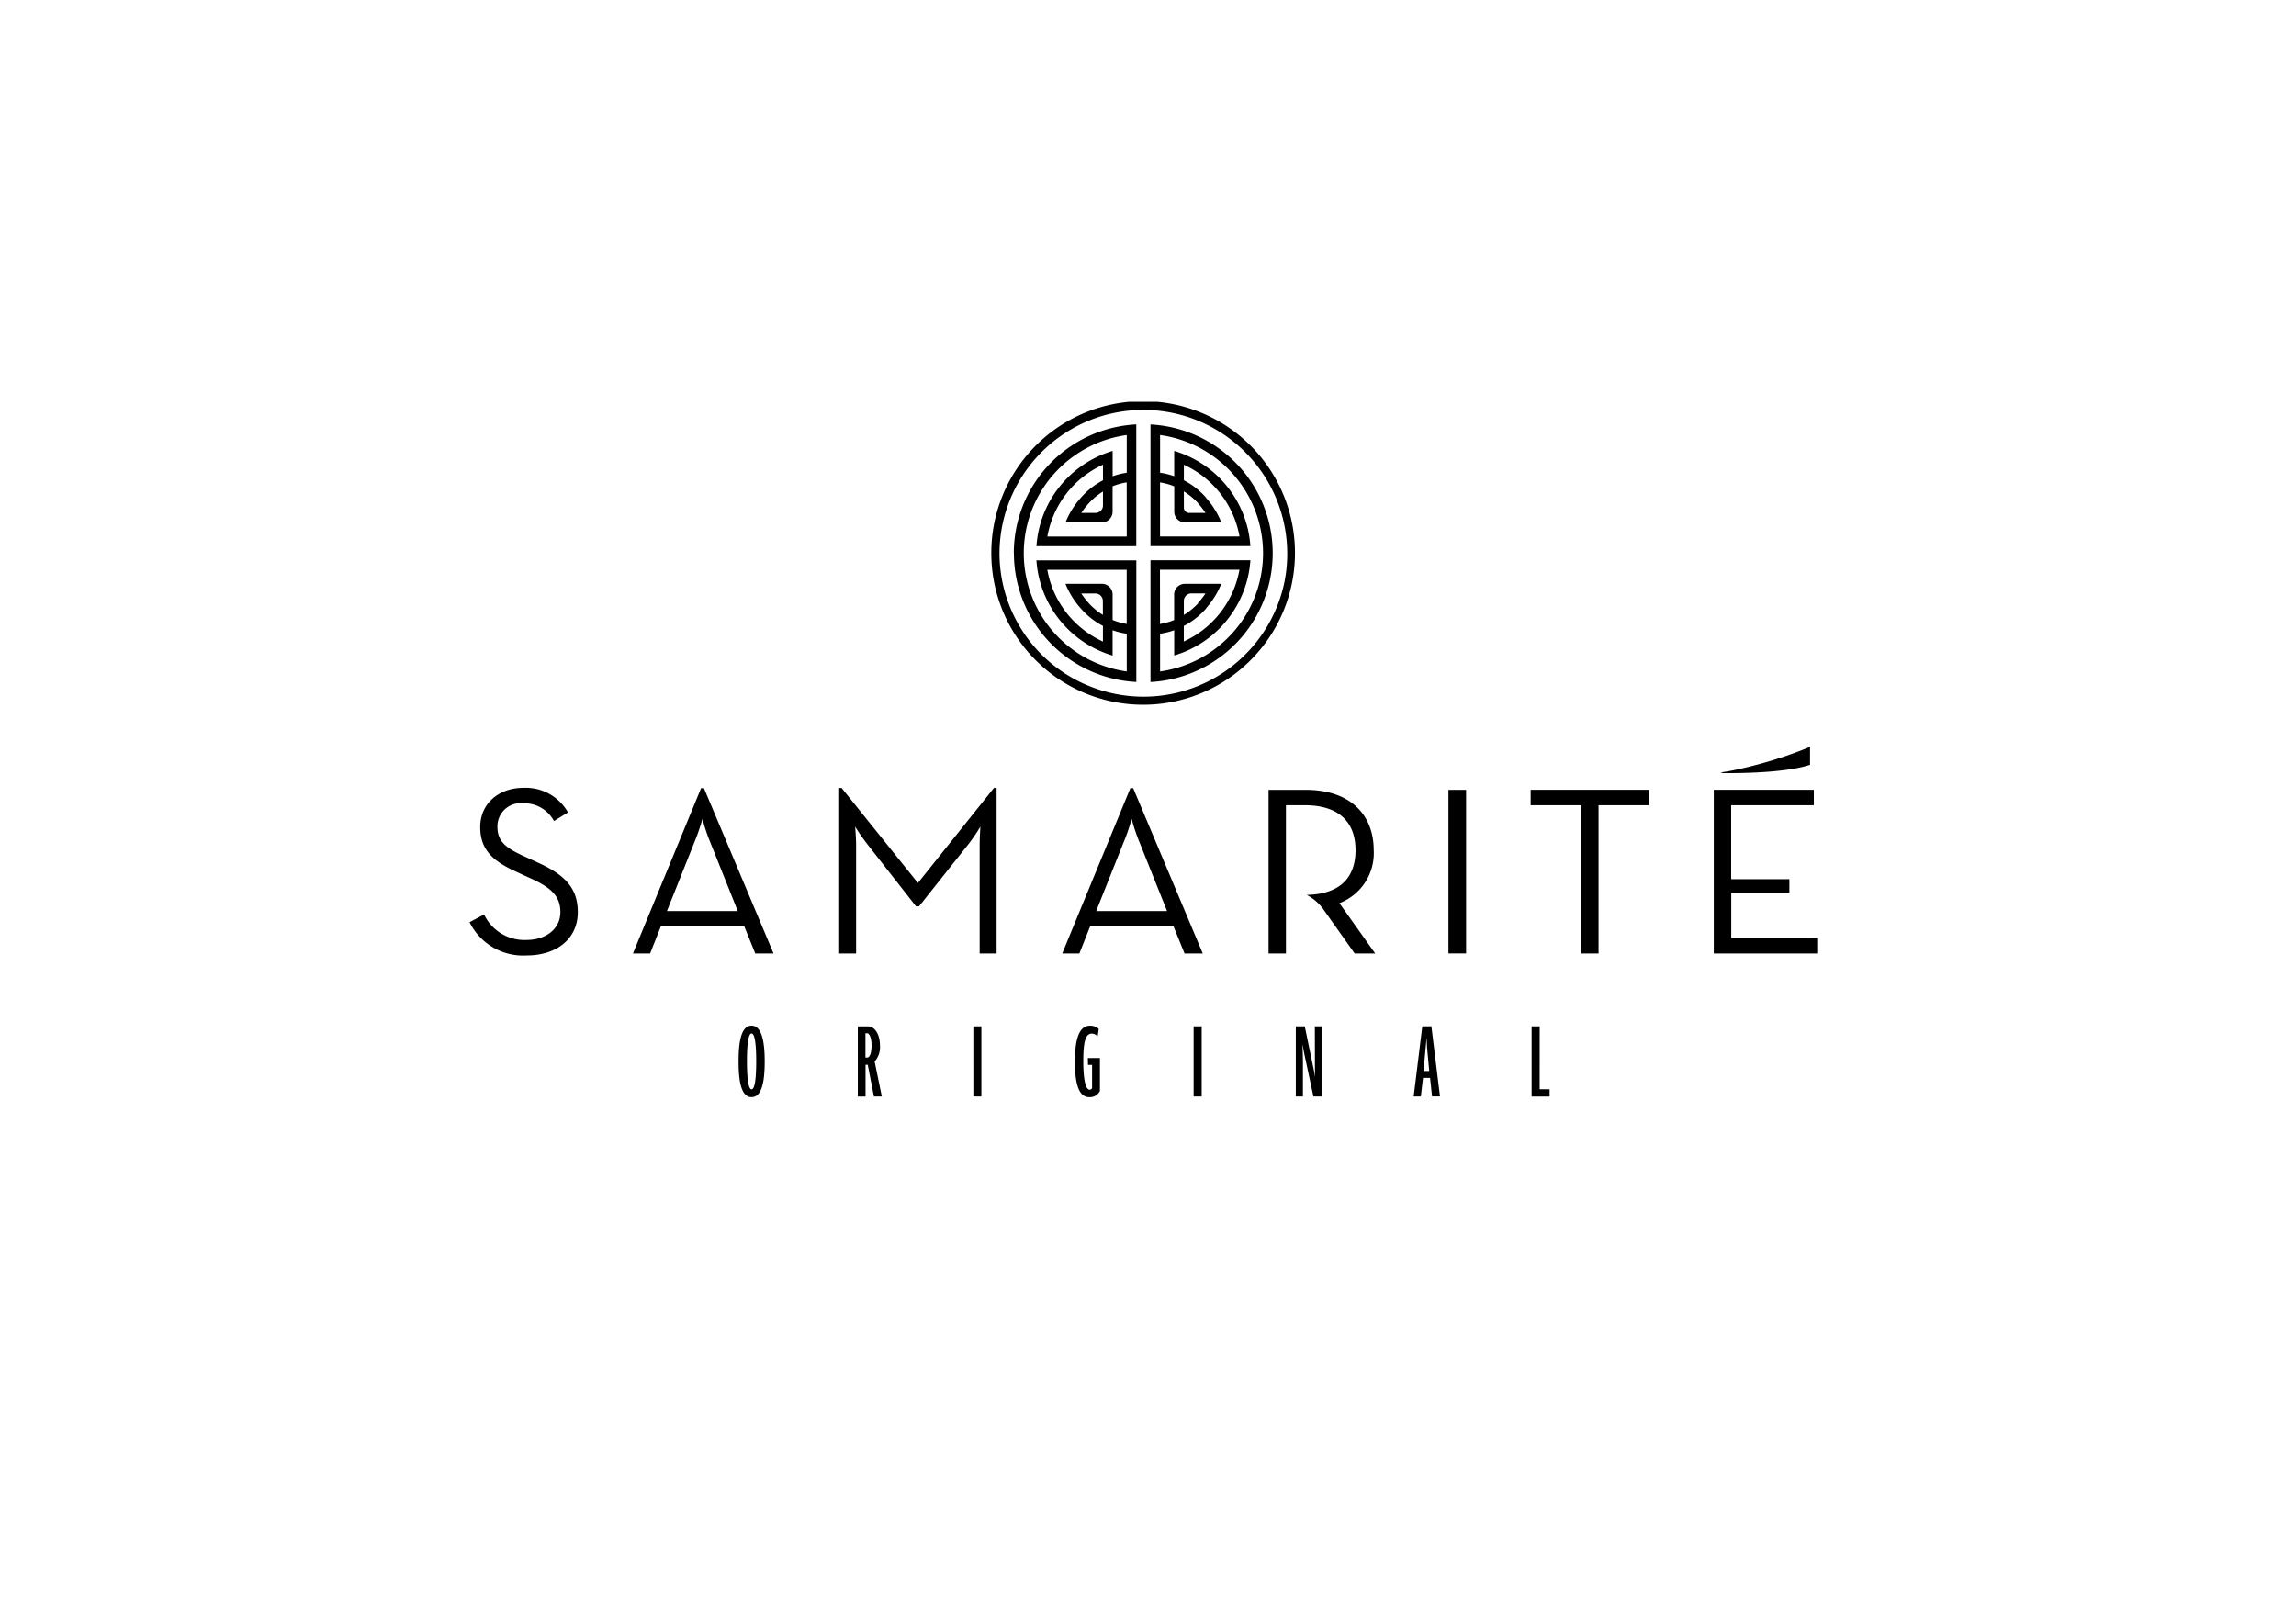 <?xml version="1.0" encoding="UTF-8" standalone="no"?>
<svg
   width="220"
   height="155"
   viewBox="0 0 220 155"
   version="1.1"
   id="svg5397"
   sodipodi:docname="samarite.svg"
   inkscape:version="1.2.2 (732a01da63, 2022-12-09, custom)"
   xmlns:inkscape="http://www.inkscape.org/namespaces/inkscape"
   xmlns:sodipodi="http://sodipodi.sourceforge.net/DTD/sodipodi-0.dtd"
   xmlns="http://www.w3.org/2000/svg"
   xmlns:svg="http://www.w3.org/2000/svg">
  <sodipodi:namedview
     id="namedview5399"
     pagecolor="#ffffff"
     bordercolor="#000000"
     borderopacity="0.25"
     inkscape:showpageshadow="2"
     inkscape:pageopacity="0.0"
     inkscape:pagecheckerboard="0"
     inkscape:deskcolor="#d1d1d1"
     showgrid="false"
     inkscape:zoom="0.97470238"
     inkscape:cx="197.49618"
     inkscape:cy="-2.0519084"
     inkscape:window-width="1874"
     inkscape:window-height="1043"
     inkscape:window-x="0"
     inkscape:window-y="0"
     inkscape:window-maximized="1"
     inkscape:current-layer="svg5397" />
  <defs
     id="defs5389">
    <clipPath
       id="clip-path">
      <rect
         id="Rectangle_907"
         data-name="Rectangle 907"
         width="129.122"
         height="66.643"
         fill="none"
         x="0"
         y="0" />
    </clipPath>
  </defs>
  <g
     id="samarite"
     transform="translate(-1230,-4196.5)">
    <g
       id="Group_1569"
       data-name="Group 1569"
       transform="translate(1274.995,4235)">
      <g
         id="Group_1568"
         data-name="Group 1568"
         transform="translate(0.005,0.001)"
         clip-path="url(#clip-path)">
        <path
           id="Path_2037"
           data-name="Path 2037"
           d="m 27.021,56.5 c -0.963,0 -1.247,1.423 -1.247,3.424 0,2.001 0.284,3.424 1.247,3.424 0.963,0 1.258,-1.422 1.258,-3.424 0,-2.002 -0.318,-3.424 -1.258,-3.424 m 0,6.1 c -0.3,0 -0.443,-1.021 -0.443,-2.676 0,-1.655 0.137,-2.677 0.443,-2.677 0.306,0 0.444,1.023 0.444,2.677 0,1.654 -0.138,2.676 -0.444,2.676 m 12.3,-4.2 c 0,-1.034 -0.467,-1.834 -1.164,-1.834 H 37.2 v 6.723 h 0.741 v -3.041 h 0.211 l 0.593,3.036 H 39.5 l -0.688,-3.351 a 2.048,2.048 0 0 0 0.509,-1.538 m -1.22,1.158 h -0.169 v -2.329 h 0.152 c 0.244,0 0.434,0.464 0.434,1.171 0,0.707 -0.172,1.158 -0.415,1.158 z M 48.27,56.561 h 0.771 v 6.723 H 48.272 Z M 59.243,59.6 H 60.4 v 3.159 a 1.051,1.051 0 0 1 -1.025,0.591 c -1.036,0 -1.371,-1.358 -1.371,-3.423 0,-2.065 0.37,-3.425 1.448,-3.425 a 1.168,1.168 0 0 1 0.835,0.317 l -0.106,0.7 a 0.82,0.82 0 0 0 -0.55,-0.264 c -0.656,0 -0.825,0.911 -0.825,2.677 0,1.518 0.18,2.7 0.61,2.7 a 0.248,0.248 0 0 0 0.232,-0.151 v -2.222 h -0.391 z m 10.135,-3.036 h 0.772 v 6.723 h -0.772 z m 11.616,0 h 0.686 v 6.723 h -0.824 l -0.7,-3.278 c -0.107,-0.5 -0.243,-1.106 -0.328,-1.655 H 79.81 c 0.021,0.57 0.041,1.171 0.041,1.655 v 3.278 H 79.17 v -6.726 h 0.856 l 0.668,3.214 c 0.1,0.494 0.242,1.106 0.317,1.6 h 0.011 C 81,60.86 81,60.238 81,59.775 Z m 10.294,0 -0.825,6.723 h 0.688 l 0.207,-1.786 h 0.676 l 0.189,1.779 h 0.762 L 92.16,56.558 Z m 0.117,4.279 0.19,-2.055 c 0.032,-0.348 0.074,-0.749 0.086,-1.032 H 91.7 c 0.02,0.283 0.031,0.694 0.063,1.032 l 0.19,2.055 z m 11.129,1.748 h 0.952 v 0.7 h -1.722 v -6.73 h 0.773 z m -8.74,-28.693 h 1.692 v 15.68 H 93.794 Z M 6.42,40.813 5.169,40.239 c -1.759,-0.807 -2.5,-1.432 -2.5,-2.816 a 2.223,2.223 0 0 1 2.5,-2.235 3.2,3.2 0 0 1 2.917,1.7 l 1.343,-0.83 A 4.649,4.649 0 0 0 5.163,33.705 c -2.361,0 -4.143,1.5 -4.143,3.759 0,2.191 1.226,3.276 3.471,4.291 l 1.252,0.576 c 1.968,0.881 2.957,1.689 2.957,3.28 0,1.661 -1.435,2.675 -3.264,2.675 A 4.271,4.271 0 0 1 1.39,45.841 L 0,46.58 a 5.711,5.711 0 0 0 5.485,3.187 c 2.825,0 4.884,-1.567 4.884,-4.15 0.009,-2.359 -1.333,-3.65 -3.949,-4.8 m 80.215,-1.129 c 0,-3.39 -2.22,-5.79 -6.527,-5.79 h -3.55 v 15.681 h 1.666 V 35.371 h 1.783 c 3.542,0 4.885,1.845 4.885,4.313 0,2.417 -1.273,4.211 -4.679,4.282 a 4.551,4.551 0 0 1 1.554,1.322 l 3.041,4.291 h 1.966 l -3.425,-4.822 a 5.133,5.133 0 0 0 3.287,-5.073 m 34.257,8.416 v -4.32 h 5.57 v -1.319 h -5.578 v -7.09 h 7.922 v -1.477 h -9.588 v 15.685 h 9.91 V 48.1 Z M 101.672,35.371 h 4.838 v 14.208 h 1.667 V 35.371 h 4.841 v -1.477 h -11.346 z m -79.215,-1.637 6.668,15.845 h -1.75 l -1.066,-2.63 H 18.34 l -1.04,2.63 h -1.645 l 6.528,-15.845 z m 0.457,4.819 a 18.951,18.951 0 0 1 -0.6,-1.868 c 0,0 -0.325,1.131 -0.626,1.868 l -2.777,6.965 H 25.7 Z m 20.046,4.268 -7.312,-9.106 h -0.232 v 15.864 h 1.622 V 39.222 c 0,-0.714 -0.093,-1.8 -0.093,-1.8 a 19.029,19.029 0 0 0 1.133,1.639 l 4.7,6 h 0.288 l 4.769,-6 a 16.463,16.463 0 0 0 1.111,-1.639 c 0,0 -0.07,1.085 -0.07,1.8 V 49.579 H 50.5 V 33.711 h -0.254 z m 20.625,-9.087 6.668,15.845 h -1.747 l -1.066,-2.63 h -7.965 l -1.044,2.63 h -1.642 l 6.528,-15.845 z m 0.458,4.819 a 18.076,18.076 0 0 1 -0.6,-1.868 c 0,0 -0.323,1.131 -0.624,1.868 l -2.779,6.965 h 6.794 z m 64.4,-7.06 V 29.78 a 40.725,40.725 0 0 1 -7.9,2.351 l -0.214,0.032 c -0.369,0.05 -0.689,0.133 0.009,0.136 h 0.2 c 2.026,0 5.821,-0.1 7.921,-0.805 z"
           transform="translate(-0.006,3.297)" />
        <path
           id="Path_2038"
           data-name="Path 2038"
           d="M 60.261,26.856 V 15.194 h 9.572 a 10.241,10.241 0 0 1 -7.3,9.126 V 21.9 a 6.765,6.765 0 0 1 -1.353,0.333 v 3.617 l 0.123,-0.019 a 11.437,11.437 0 0 0 0,-22.622 L 61.18,3.191 v 3.614 a 6.768,6.768 0 0 1 1.353,0.334 V 4.712 a 10.241,10.241 0 0 1 7.3,9.127 H 60.261 V 2.178 a 12.359,12.359 0 0 1 0,24.684 z m 3.2,-16.7 a 0.5,0.5 0 0 0 0.5,0.5 h 1.575 L 65.42,10.488 A 7.29,7.29 0 0 0 64.81,9.729 V 9.708 A 6.615,6.615 0 0 0 63.457,8.594 Z M 61.175,7.725 v 5.19 h 7.616 L 68.767,12.787 A 9.362,9.362 0 0 0 63.612,6.11 L 63.46,6.036 v 1.493 a 7.248,7.248 0 0 1 2.158,1.7 l -0.01,0.008 a 8.022,8.022 0 0 1 1.441,2.328 h -3.482 a 1.035,1.035 0 0 1 -0.729,-0.3 1.023,1.023 0 0 1 -0.3,-0.725 V 8.109 A 6.027,6.027 0 0 0 61.185,7.734 Z m 0,13.572 a 6.163,6.163 0 0 0 1.353,-0.375 v -2.443 a 1.024,1.024 0 0 1 0.3,-0.726 1.034,1.034 0 0 1 0.729,-0.3 H 67.04 A 8.01,8.01 0 0 1 65.6,19.78 l 0.012,0.01 a 7.258,7.258 0 0 1 -2.158,1.7 v 1.488 l 0.152,-0.072 a 9.361,9.361 0 0 0 5.155,-6.678 l 0.024,-0.126 h -7.618 z m 3.63,-1.973 V 19.3 a 7.29,7.29 0 0 0 0.61,-0.759 l 0.116,-0.169 h -1.354 a 0.722,0.722 0 0 0 -0.721,0.719 v 1.344 a 6.68,6.68 0 0 0 1.357,-1.1 z m -17.64,-4.81 A 12.357,12.357 0 0 1 58.9,2.173 V 13.84 h -9.567 a 10.244,10.244 0 0 1 7.3,-9.127 V 7.141 A 6.847,6.847 0 0 1 57.986,6.806 V 3.191 l -0.123,0.018 a 11.437,11.437 0 0 0 0,22.622 l 0.123,0.019 V 22.234 A 6.847,6.847 0 0 1 56.63,21.9 v 2.428 a 10.244,10.244 0 0 1 -7.3,-9.127 h 9.574 V 26.856 A 12.359,12.359 0 0 1 47.174,14.519 Z m 8.532,4.58 a 0.721,0.721 0 0 0 -0.72,-0.718 h -1.354 l 0.118,0.168 a 7.263,7.263 0 0 0 0.609,0.76 v 0.009 a 6.553,6.553 0 0 0 1.35,1.12 z m 2.285,2.2 v -5.185 h -7.608 l 0.023,0.126 a 9.359,9.359 0 0 0 5.156,6.678 l 0.152,0.072 v -1.5 a 7.244,7.244 0 0 1 -2.144,-1.7 8,8 0 0 1 -1.448,-2.336 H 55.6 a 1.03,1.03 0 0 1 1.031,1.027 v 2.439 a 6.192,6.192 0 0 0 1.35,0.381 z m 0,-13.566 a 6.2,6.2 0 0 0 -1.353,0.374 v 2.439 a 1.023,1.023 0 0 1 -0.3,0.725 1.036,1.036 0 0 1 -0.73,0.3 h -3.481 a 7.98,7.98 0 0 1 1.447,-2.335 7.244,7.244 0 0 1 2.144,-1.7 v -1.5 l -0.153,0.074 a 9.361,9.361 0 0 0 -5.156,6.69 l -0.024,0.127 h 7.61 z m -3.629,2 a 7.529,7.529 0 0 0 -0.61,0.759 l -0.117,0.169 h 1.366 a 0.721,0.721 0 0 0 0.506,-0.21 0.714,0.714 0 0 0 0.21,-0.505 V 8.606 A 6.365,6.365 0 0 0 54.353,9.73 m -9.345,4.789 a 14.549,14.549 0 1 1 4.27,10.268 14.483,14.483 0 0 1 -4.27,-10.268 m 0.783,0 A 13.74,13.74 0 0 0 54.306,27.214 13.792,13.792 0 0 0 73.112,17.2 13.787,13.787 0 1 0 45.791,14.52"
           transform="translate(4.978,-0.001)" />
      </g>
    </g>
    <rect
       id="Rectangle_943"
       data-name="Rectangle 943"
       width="336"
       height="114"
       transform="translate(1172,4217)"
       fill="none"
       x="0"
       y="0" />
  </g>
</svg>
